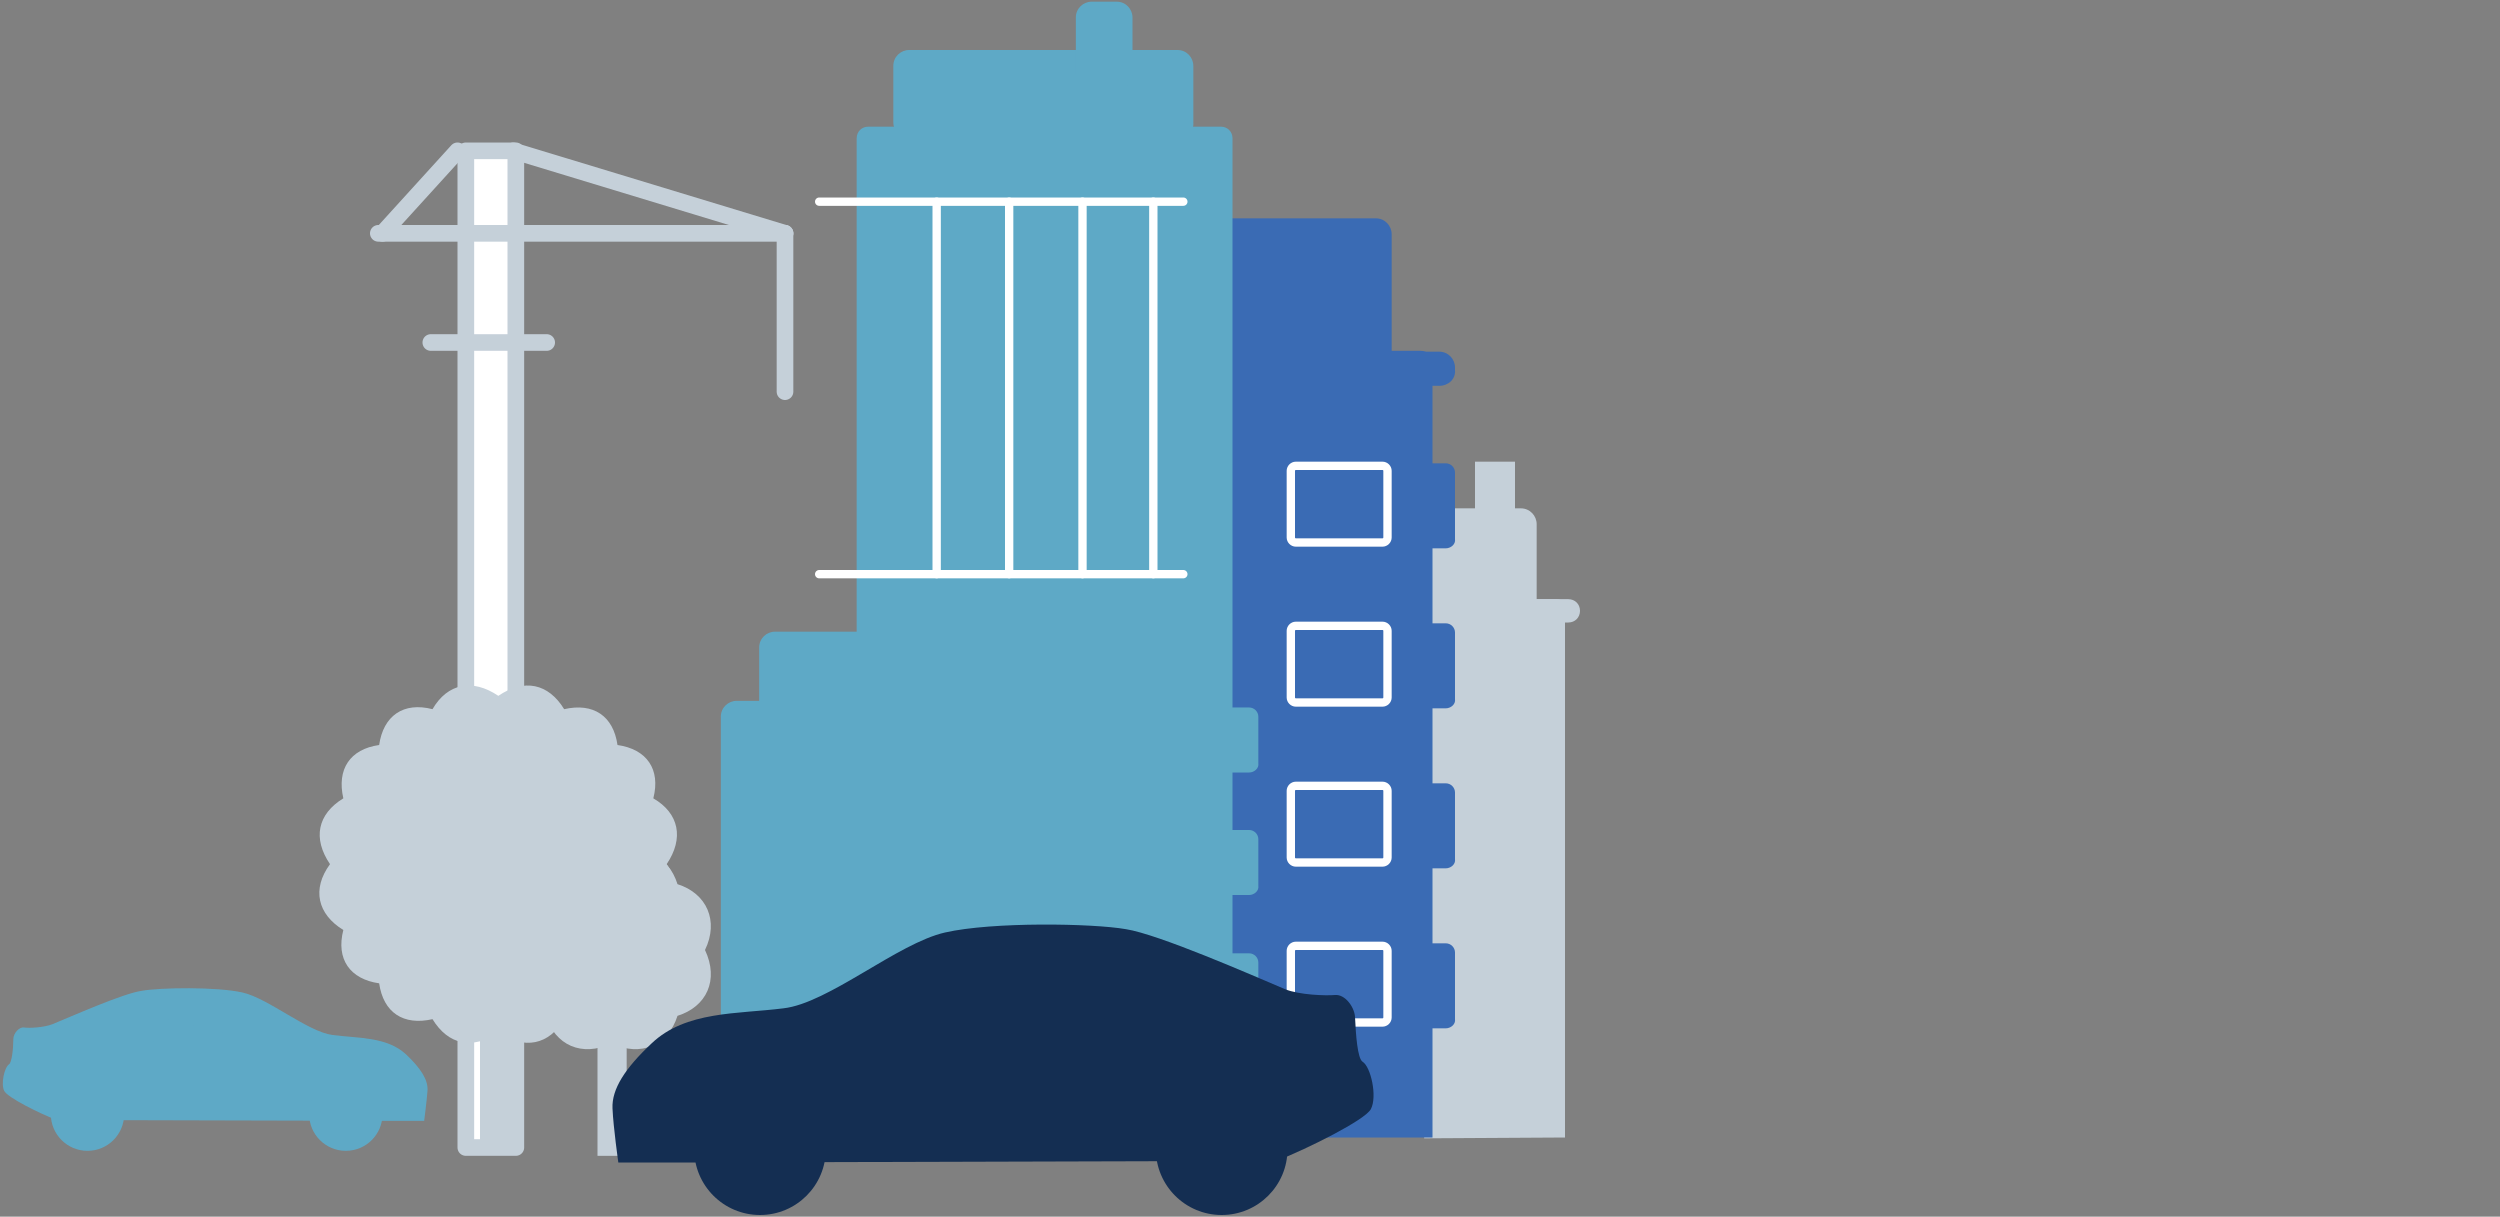<?xml version="1.0" encoding="utf-8"?>
<!-- Generator: Adobe Illustrator 19.1.0, SVG Export Plug-In . SVG Version: 6.00 Build 0)  -->
<svg version="1.1" xmlns="http://www.w3.org/2000/svg" xmlns:xlink="http://www.w3.org/1999/xlink" x="0px" y="0px"
	 viewBox="0 0 300 146" style="enable-background:new 0 0 300 146;" xml:space="preserve">
<rect x="0" y="0" width="300" height="146" fill="#808080" stroke="none"/>
<g id="Layer_1" style="display:none;">
</g>
<g id="Layer_2">
</g>
<g id="Info">
	<g>
		<g>
			
				<rect x="55.9" y="18.1" style="fill:#FFFFFF;stroke:#C5D0D9;stroke-width:2;stroke-linecap:round;stroke-linejoin:round;stroke-miterlimit:10;" width="6" height="119.6"/>
			
				<line style="fill:none;stroke:#C5D0D9;stroke-width:2;stroke-linecap:round;stroke-linejoin:round;stroke-miterlimit:10;" x1="45.4" y1="28" x2="94.2" y2="28"/>
			
				<line style="fill:none;stroke:#C5D0D9;stroke-width:2;stroke-linecap:round;stroke-linejoin:round;stroke-miterlimit:10;" x1="45.9" y1="28" x2="54.9" y2="18.1"/>
			
				<line style="fill:none;stroke:#C5D0D9;stroke-width:2;stroke-linecap:round;stroke-linejoin:round;stroke-miterlimit:10;" x1="61.6" y1="18.1" x2="94.2" y2="28"/>
			
				<line style="fill:none;stroke:#C5D0D9;stroke-width:2;stroke-linecap:round;stroke-linejoin:round;stroke-miterlimit:10;" x1="94.2" y1="28" x2="94.2" y2="47"/>
			
				<line style="fill:none;stroke:#C5D0D9;stroke-width:2;stroke-linecap:round;stroke-linejoin:round;stroke-miterlimit:10;" x1="51.7" y1="41.1" x2="65.6" y2="41.1"/>
		</g>
		<g>
			<path style="fill:#C5D0D9;" d="M73.4,102.8c3.6-1.7,6.8-0.2,7.9,3.3c3.5,1.1,5,4.4,3.3,7.9c1.7,3.6,0.2,6.8-3.3,7.9
				c-1.1,3.5-4.4,5-7.9,3.3c-3.6,1.7-6.8,0.2-7.9-3.3c-3.5-1.1-5-4.4-3.3-7.9c-1.7-3.6-0.2-6.8,3.3-7.9
				C66.6,102.6,69.9,101.1,73.4,102.8z"/>
			<rect x="71.7" y="122.2" style="fill:#C5D0D9;" width="3.5" height="16.5"/>
		</g>
		<g>
			<rect x="57.6" y="113.5" style="fill:#C5D0D9;" width="4.3" height="25.1"/>
			<path style="fill:#C5D0D9;" d="M39.6,103.7c-2.1-3.1-1.5-6,1.6-7.9c-0.8-3.5,0.8-5.9,4.3-6.4c0.5-3.5,2.9-5.2,6.4-4.3
				c1.8-3.1,4.8-3.7,7.9-1.6c3.1-2.1,6-1.5,7.9,1.6c3.5-0.8,5.9,0.8,6.4,4.3c3.5,0.5,5.2,2.9,4.3,6.4c3.1,1.8,3.7,4.8,1.6,7.9
				c2.1,3.1,1.5,6-1.6,7.9c0.8,3.5-0.8,5.9-4.3,6.4c-0.5,3.5-2.9,5.2-6.4,4.3c-1.8,3.1-4.8,3.7-7.9,1.6c-3.1,2.1-6,1.5-7.9-1.6
				c-3.5,0.8-5.9-0.8-6.4-4.3c-3.5-0.5-5.2-2.9-4.3-6.4C38.1,109.7,37.4,106.7,39.6,103.7z"/>
		</g>
		<path style="fill:#C5D0D9;" d="M187.8,136.5V72.8c0-0.5-0.4-0.9-1-0.9h-15.9v64.7"/>
		<path style="fill:#C5D0D9;" d="M182.5,74.1h-20.9c-1.1,0-1.9-0.9-1.9-1.9v-9.3c0-1.1,0.9-1.9,1.9-1.9h20.9c1.1,0,1.9,0.9,1.9,1.9
			v9.3C184.4,73.2,183.6,74.1,182.5,74.1z"/>
		<path style="fill:#C5D0D9;" d="M188.2,74.7h-27.1c-0.8,0-1.4-0.6-1.4-1.4l0,0c0-0.8,0.6-1.4,1.4-1.4h27.1c0.8,0,1.4,0.6,1.4,1.4
			l0,0C189.6,74.1,189,74.7,188.2,74.7z"/>
		<path style="fill:#3A6BB4;" d="M171.9,136.5v-93c0-0.8-0.6-1.4-1.4-1.4h-23.2v94.4"/>
		<path style="fill:#3A6BB4;" d="M165.1,45.4h-32.2c-1.1,0-1.9-0.9-1.9-1.9V28.1c0-1.1,0.9-1.9,1.9-1.9h32.2c1.1,0,1.9,0.9,1.9,1.9
			v15.3C167.1,44.6,166.2,45.4,165.1,45.4z"/>
		<path style="fill:#3A6BB4;" d="M172.7,46.3h-39.8c-1.1,0-1.9-0.9-1.9-1.9v-0.3c0-1.1,0.9-1.9,1.9-1.9h39.8c1.1,0,1.9,0.9,1.9,1.9
			v0.3C174.7,45.5,173.8,46.3,172.7,46.3z"/>
		<path style="fill:#3A6BB4;" d="M173.5,65.8h-10.4c-0.6,0-1.1-0.5-1.1-1.1v-8c0-0.6,0.5-1.1,1.1-1.1h10.4c0.6,0,1.1,0.5,1.1,1.1v8
			C174.7,65.3,174.1,65.8,173.5,65.8z"/>
		<path style="fill:#3A6BB4;" d="M173.5,85h-10.4c-0.6,0-1.1-0.5-1.1-1.1v-8c0-0.6,0.5-1.1,1.1-1.1h10.4c0.6,0,1.1,0.5,1.1,1.1v8
			C174.7,84.5,174.1,85,173.5,85z"/>
		<path style="fill:#3A6BB4;" d="M173.5,104.2h-10.4c-0.6,0-1.1-0.5-1.1-1.1v-8c0-0.6,0.5-1.1,1.1-1.1h10.4c0.6,0,1.1,0.5,1.1,1.1v8
			C174.7,103.7,174.1,104.2,173.5,104.2z"/>
		<path style="fill:#3A6BB4;" d="M173.5,123.4h-10.4c-0.6,0-1.1-0.5-1.1-1.1v-8c0-0.6,0.5-1.1,1.1-1.1h10.4c0.6,0,1.1,0.5,1.1,1.1v8
			C174.7,122.9,174.1,123.4,173.5,123.4z"/>
		<path style="fill:#5EA9C6;" d="M147.9,136.5V16.6c0-0.8-0.6-1.4-1.4-1.4h-42.3c-0.8,0-1.4,0.6-1.4,1.4v119.9"/>
		<g>
			
				<line style="fill:none;stroke:#FFFFFF;stroke-linecap:round;stroke-linejoin:round;stroke-miterlimit:10;" x1="112.4" y1="24.2" x2="112.4" y2="68.9"/>
			
				<line style="fill:none;stroke:#FFFFFF;stroke-linecap:round;stroke-linejoin:round;stroke-miterlimit:10;" x1="121.1" y1="24.2" x2="121.1" y2="68.9"/>
			
				<line style="fill:none;stroke:#FFFFFF;stroke-linecap:round;stroke-linejoin:round;stroke-miterlimit:10;" x1="129.9" y1="24.2" x2="129.9" y2="68.9"/>
			
				<line style="fill:none;stroke:#FFFFFF;stroke-linecap:round;stroke-linejoin:round;stroke-miterlimit:10;" x1="138.4" y1="24.2" x2="138.4" y2="68.9"/>
		</g>
		<path style="fill:#5EA9C6;" d="M141.3,16.6h-32.2c-1.1,0-1.9-0.9-1.9-1.9V7.9c0-1.1,0.9-1.9,1.9-1.9h32.2c1.1,0,1.9,0.9,1.9,1.9
			v6.8C143.3,15.7,142.4,16.6,141.3,16.6z"/>
		<path style="fill:#5EA9C6;" d="M134,10.8h-3c-1.1,0-1.9-0.9-1.9-1.9V2.1c0-1.1,0.9-1.9,1.9-1.9h3c1.1,0,1.9,0.9,1.9,1.9v6.8
			C136,9.9,135.1,10.8,134,10.8z"/>
		<rect x="177" y="55.4" style="fill:#C5D0D9;" width="4.8" height="7.4"/>
		<path style="fill:#5EA9C6;" d="M125.2,136.5H93c-1.1,0-1.9-0.9-1.9-1.9V77.7c0-1.1,0.9-1.9,1.9-1.9h32.2c1.1,0,1.9,0.9,1.9,1.9
			v56.9C127.1,135.6,126.3,136.5,125.2,136.5z"/>
		<path style="fill:#5EA9C6;" d="M120.6,136.5H88.4c-1.1,0-1.9-0.9-1.9-1.9V86c0-1.1,0.9-1.9,1.9-1.9h32.2c1.1,0,1.9,0.9,1.9,1.9
			v48.6C122.6,135.6,121.7,136.5,120.6,136.5z"/>
		<g>
			<path style="fill:#5EA9C6;" d="M149.9,92.7h-5.2c-0.6,0-1.1-0.5-1.1-1.1v-5.6c0-0.6,0.5-1.1,1.1-1.1h5.2c0.6,0,1.1,0.5,1.1,1.1
				v5.6C151.1,92.2,150.5,92.7,149.9,92.7z"/>
			<path style="fill:#5EA9C6;" d="M149.9,107.4h-5.2c-0.6,0-1.1-0.5-1.1-1.1v-5.6c0-0.6,0.5-1.1,1.1-1.1h5.2c0.6,0,1.1,0.5,1.1,1.1
				v5.6C151.1,106.9,150.5,107.4,149.9,107.4z"/>
			<path style="fill:#5EA9C6;" d="M149.9,122.2h-5.2c-0.6,0-1.1-0.5-1.1-1.1v-5.6c0-0.6,0.5-1.1,1.1-1.1h5.2c0.6,0,1.1,0.5,1.1,1.1
				v5.6C151.1,121.7,150.5,122.2,149.9,122.2z"/>
		</g>
		
			<line style="fill:none;stroke:#FFFFFF;stroke-linecap:round;stroke-linejoin:round;stroke-miterlimit:10;" x1="98.3" y1="24.2" x2="142" y2="24.2"/>
		
			<line style="fill:none;stroke:#FFFFFF;stroke-linecap:round;stroke-linejoin:round;stroke-miterlimit:10;" x1="98.3" y1="68.9" x2="142" y2="68.9"/>
		<g>
			<g>
				<path style="fill:#FFFFFF;" d="M165.9,56.4c0.1,0,0.1,0.1,0.1,0.1v8c0,0.1-0.1,0.1-0.1,0.1h-10.4c-0.1,0-0.1-0.1-0.1-0.1v-8
					c0-0.1,0.1-0.1,0.1-0.1H165.9 M165.9,55.4h-10.4c-0.6,0-1.1,0.5-1.1,1.1v8c0,0.6,0.5,1.1,1.1,1.1h10.4c0.6,0,1.1-0.5,1.1-1.1v-8
					C167,55.9,166.5,55.4,165.9,55.4L165.9,55.4z"/>
			</g>
			<g>
				<path style="fill:#FFFFFF;" d="M165.9,75.6c0.1,0,0.1,0.1,0.1,0.1v8c0,0.1-0.1,0.1-0.1,0.1h-10.4c-0.1,0-0.1-0.1-0.1-0.1v-8
					c0-0.1,0.1-0.1,0.1-0.1H165.9 M165.9,74.6h-10.4c-0.6,0-1.1,0.5-1.1,1.1v8c0,0.6,0.5,1.1,1.1,1.1h10.4c0.6,0,1.1-0.5,1.1-1.1v-8
					C167,75.1,166.5,74.6,165.9,74.6L165.9,74.6z"/>
			</g>
			<g>
				<path style="fill:#FFFFFF;" d="M165.9,94.8c0.1,0,0.1,0.1,0.1,0.1v8c0,0.1-0.1,0.1-0.1,0.1h-10.4c-0.1,0-0.1-0.1-0.1-0.1v-8
					c0-0.1,0.1-0.1,0.1-0.1H165.9 M165.9,93.8h-10.4c-0.6,0-1.1,0.5-1.1,1.1v8c0,0.6,0.5,1.1,1.1,1.1h10.4c0.6,0,1.1-0.5,1.1-1.1v-8
					C167,94.3,166.5,93.8,165.9,93.8L165.9,93.8z"/>
			</g>
			<g>
				<path style="fill:#FFFFFF;" d="M165.9,114c0.1,0,0.1,0.1,0.1,0.1v8c0,0.1-0.1,0.1-0.1,0.1h-10.4c-0.1,0-0.1-0.1-0.1-0.1v-8
					c0-0.1,0.1-0.1,0.1-0.1H165.9 M165.9,113h-10.4c-0.6,0-1.1,0.5-1.1,1.1v8c0,0.6,0.5,1.1,1.1,1.1h10.4c0.6,0,1.1-0.5,1.1-1.1v-8
					C167,113.5,166.5,113,165.9,113L165.9,113z"/>
			</g>
		</g>
		<g>
			<path style="fill:#142E52;" d="M153.2,139.3c3.8-1.5,10.6-4.9,11.3-6.2c0.8-1.5,0-5.1-1-5.7c-0.6-0.4-0.8-3.2-0.9-5.4
				c-0.1-1.2-1.2-2.7-2.4-2.6c-1.1,0.1-4.3,0-6-0.7c-4-1.7-15.2-6.6-19.1-7.2c-4-0.7-16-0.9-21.7,0.4S99.4,120.4,94,121
				c-5.5,0.7-11.7,0.3-15.8,4.2c-3.2,3-4.8,5.5-4.7,7.8s0.7,6.5,0.7,6.5h9.2"/>
			<circle style="fill:#142E52;" cx="91.2" cy="137.9" r="7.9"/>
			<circle style="fill:#142E52;" cx="146.6" cy="137.9" r="7.9"/>
			<path style="fill:#142E52;" d="M109.1,122.5h20c0,0,3.9,0.3,4.9-1c1-1.3-0.4-4.8-0.4-4.8"/>
		</g>
		<g>
			<path style="fill:#5EA9C6;" d="M6.8,134.4c-2.1-0.8-5.9-2.7-6.3-3.5c-0.4-0.8,0-2.8,0.6-3.2c0.3-0.2,0.5-1.8,0.5-3
				c0-0.7,0.7-1.5,1.3-1.4c0.6,0.1,2.4,0,3.4-0.4c2.2-0.9,8.5-3.7,10.7-4c2.2-0.4,9-0.5,12.1,0.2c3.1,0.7,7.8,4.7,10.8,5.1
				c3.1,0.4,6.5,0.2,8.8,2.3c1.8,1.7,2.7,3.1,2.6,4.4c-0.1,1.3-0.4,3.6-0.4,3.6h-5.1"/>
			<circle style="fill:#5EA9C6;" cx="41.5" cy="133.7" r="4.4"/>
			<circle style="fill:#5EA9C6;" cx="10.5" cy="133.7" r="4.4"/>
			<path style="fill:#5EA9C6;" d="M31.5,125.1H20.3c0,0-2.2,0.2-2.7-0.6c-0.6-0.7,0.2-2.7,0.2-2.7"/>
		</g>
	</g>
</g>
</svg>
